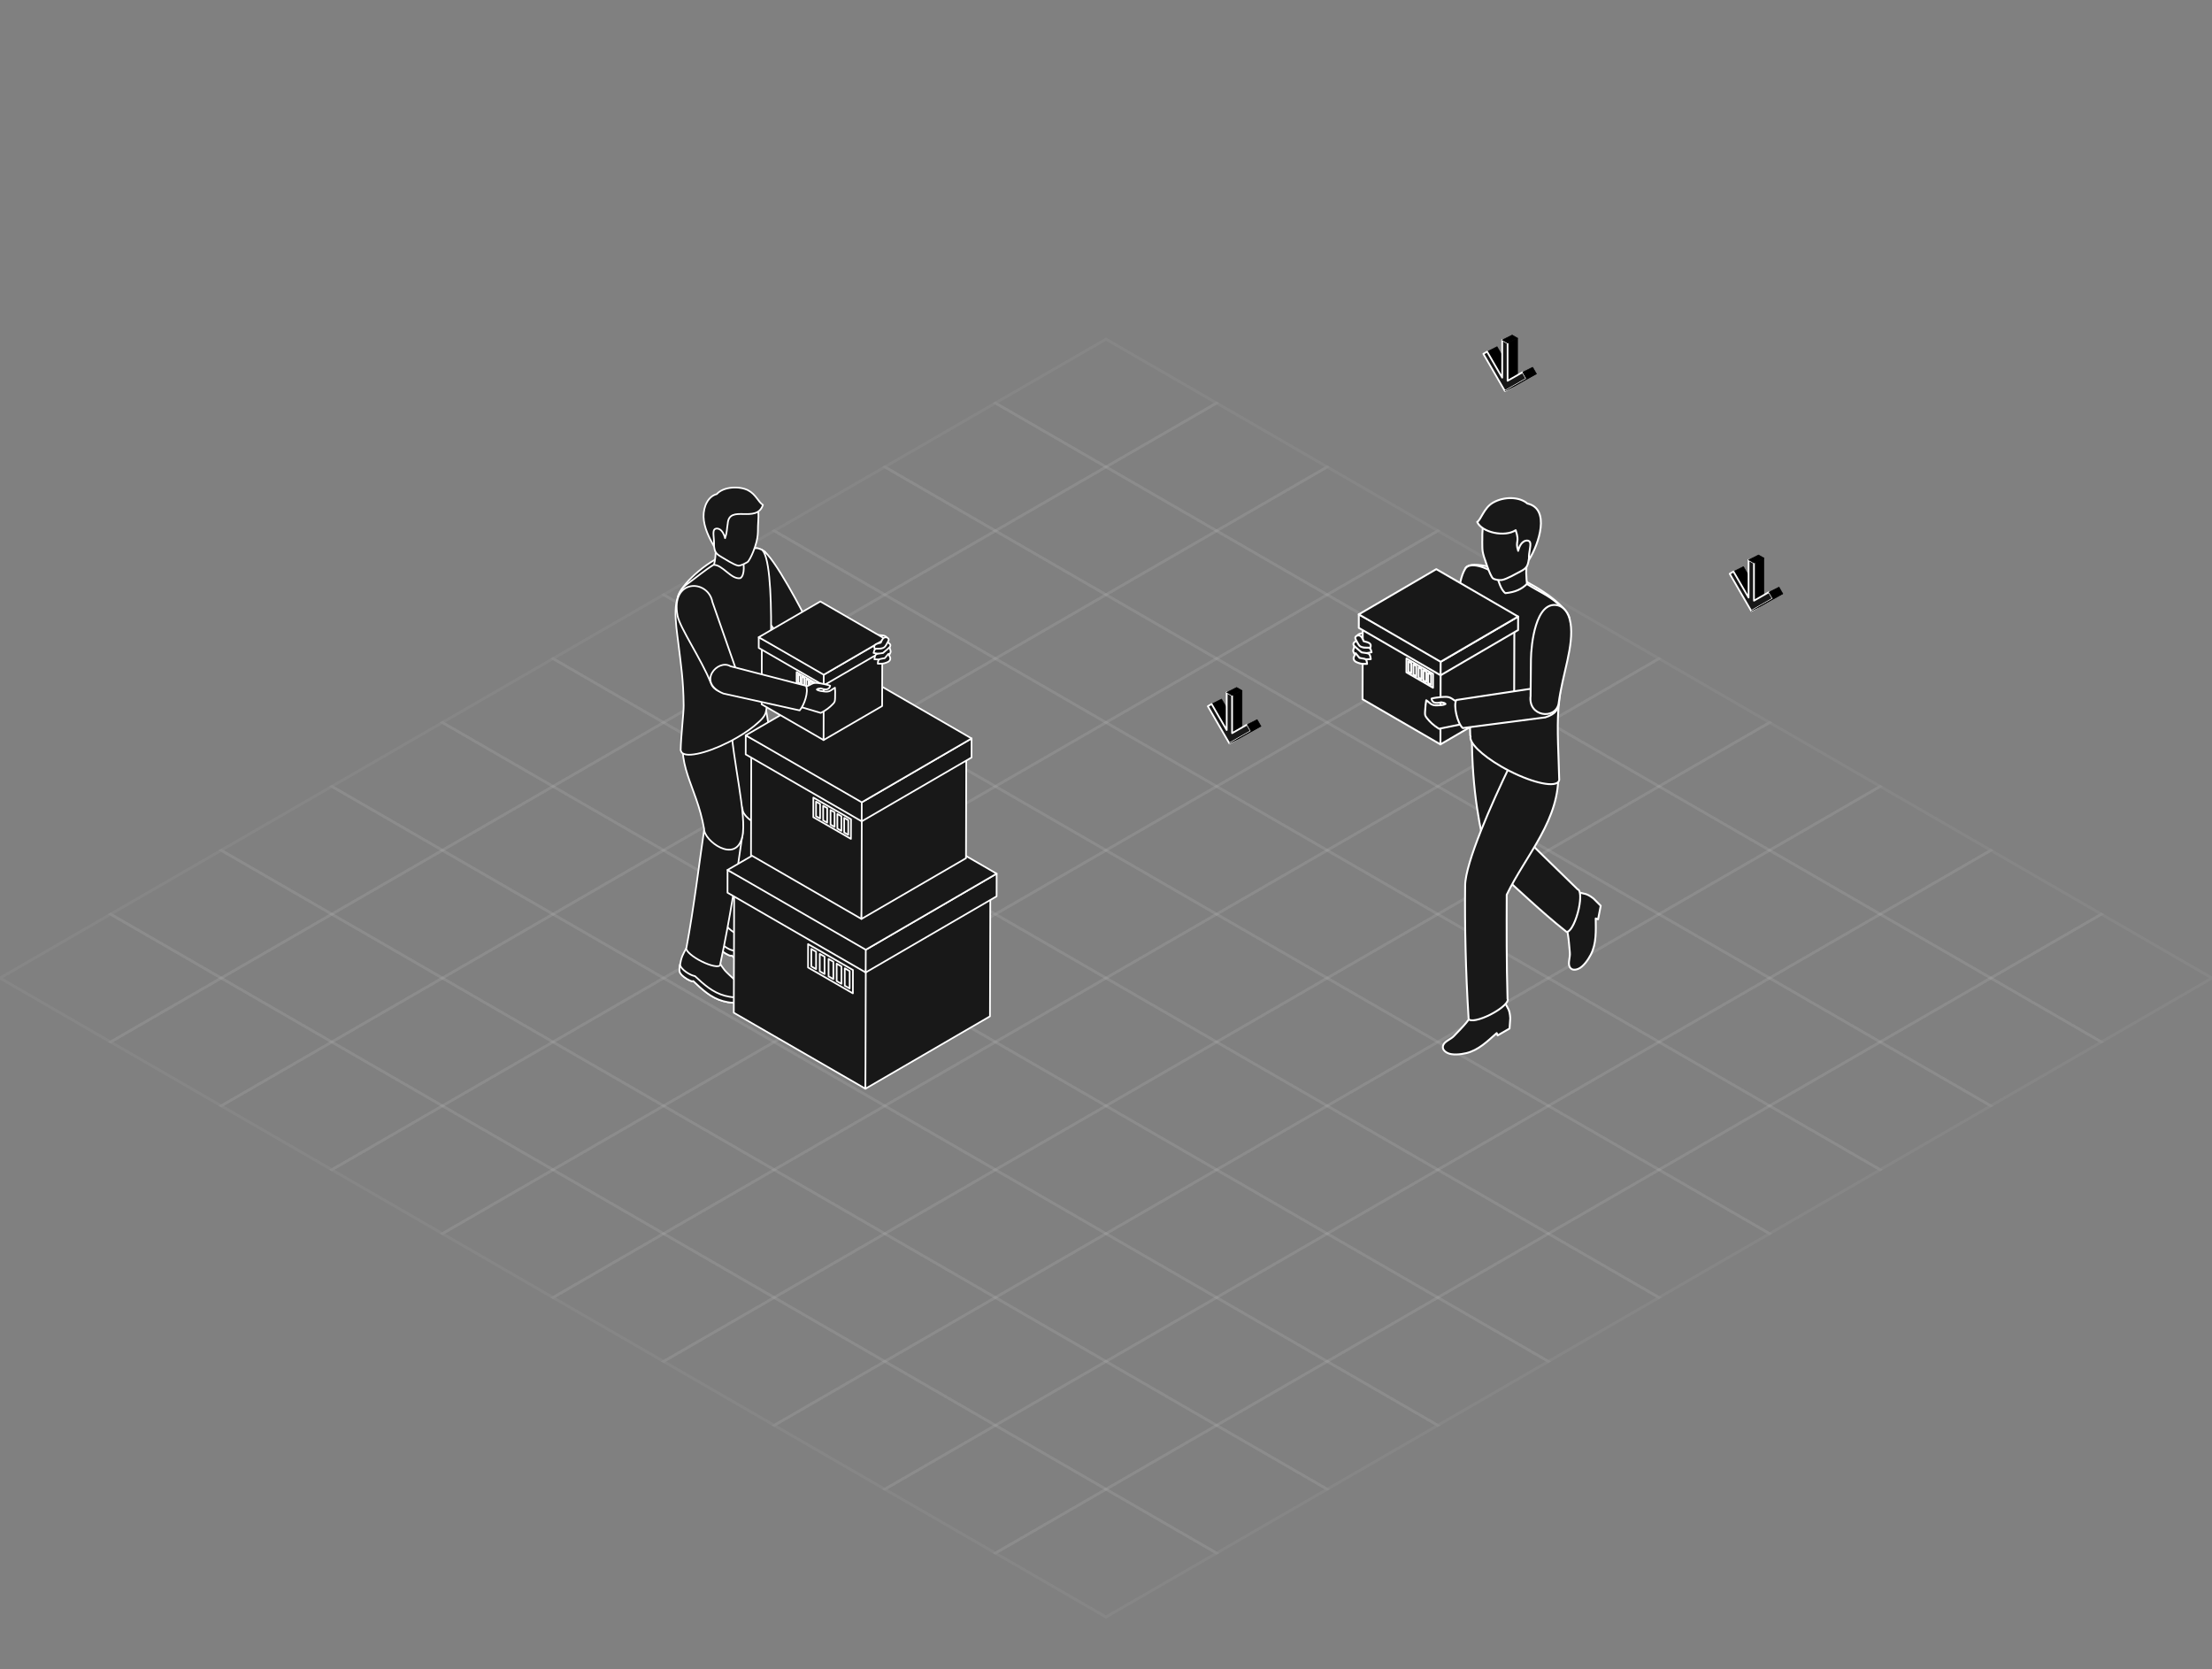 <svg width="835" height="630" viewBox="0 0 835 630" fill="none" xmlns="http://www.w3.org/2000/svg">
<rect x="0" y="0" width="835" height="630" fill="#808080" stroke="none"/>
<g clip-path="url(#clip0_1704_12785)">
<path d="M459.24 586.186L417.492 610.301L375.742 586.186L417.492 562.071L459.24 586.186Z" stroke="#C6C6C6" stroke-opacity="0.1" stroke-width="1.058" stroke-miterlimit="10"/>
<path d="M459.24 537.955L417.492 562.071L375.742 537.955L417.492 513.84L459.24 537.955Z" stroke="#C6C6C6" stroke-opacity="0.1" stroke-width="1.058" stroke-miterlimit="10"/>
<path d="M459.24 489.725L417.492 513.841L375.742 489.725L417.492 465.61L459.24 489.725Z" stroke="#C6C6C6" stroke-opacity="0.1" stroke-width="1.058" stroke-miterlimit="10"/>
<path d="M459.24 441.495L417.492 465.61L375.742 441.495L417.492 417.379L459.24 441.495Z" stroke="#C6C6C6" stroke-opacity="0.1" stroke-width="1.058" stroke-miterlimit="10"/>
<path d="M459.24 393.266L417.492 417.378L375.742 393.266L417.492 369.15L459.24 393.266Z" stroke="#C6C6C6" stroke-opacity="0.1" stroke-width="1.058" stroke-miterlimit="10"/>
<path d="M459.24 345.036L417.492 369.151L375.742 345.036L417.492 320.92L459.24 345.036Z" stroke="#C6C6C6" stroke-opacity="0.1" stroke-width="1.058" stroke-miterlimit="10"/>
<path d="M459.24 296.805L417.492 320.92L375.742 296.805L417.492 272.689L459.24 296.805Z" stroke="#C6C6C6" stroke-opacity="0.1" stroke-width="1.058" stroke-miterlimit="10"/>
<path d="M459.24 248.575L417.492 272.69L375.742 248.575L417.492 224.459L459.24 248.575Z" stroke="#C6C6C6" stroke-opacity="0.1" stroke-width="1.058" stroke-miterlimit="10"/>
<path d="M459.24 200.344L417.492 224.459L375.742 200.344L417.492 176.229L459.24 200.344Z" stroke="#C6C6C6" stroke-opacity="0.1" stroke-width="1.058" stroke-miterlimit="10"/>
<path d="M459.24 152.112L417.492 176.228L375.742 152.112L417.492 128L459.24 152.112Z" stroke="#C6C6C6" stroke-opacity="0.1" stroke-width="1.058" stroke-miterlimit="10"/>
<path d="M500.997 562.07L459.247 586.186L417.5 562.07L459.247 537.955L500.997 562.07Z" stroke="#C6C6C6" stroke-opacity="0.1" stroke-width="1.058" stroke-miterlimit="10"/>
<path d="M500.997 513.84L459.247 537.955L417.5 513.84L459.247 489.725L500.997 513.84Z" stroke="#C6C6C6" stroke-opacity="0.1" stroke-width="1.058" stroke-miterlimit="10"/>
<path d="M500.997 465.609L459.247 489.724L417.5 465.609L459.247 441.494L500.997 465.609Z" stroke="#C6C6C6" stroke-opacity="0.1" stroke-width="1.058" stroke-miterlimit="10"/>
<path d="M500.997 417.379L459.247 441.494L417.5 417.379L459.247 393.267L500.997 417.379Z" stroke="#C6C6C6" stroke-opacity="0.1" stroke-width="1.058" stroke-miterlimit="10"/>
<path d="M500.997 369.15L459.247 393.266L417.5 369.15L459.247 345.035L500.997 369.15Z" stroke="#C6C6C6" stroke-opacity="0.1" stroke-width="1.058" stroke-miterlimit="10"/>
<path d="M500.997 320.92L459.247 345.035L417.5 320.92L459.247 296.805L500.997 320.92Z" stroke="#C6C6C6" stroke-opacity="0.1" stroke-width="1.058" stroke-miterlimit="10"/>
<path d="M500.997 272.69L459.247 296.805L417.5 272.69L459.247 248.574L500.997 272.69Z" stroke="#C6C6C6" stroke-opacity="0.1" stroke-width="1.058" stroke-miterlimit="10"/>
<path d="M500.997 224.459L459.247 248.574L417.5 224.459L459.247 200.344L500.997 224.459Z" stroke="#C6C6C6" stroke-opacity="0.1" stroke-width="1.058" stroke-miterlimit="10"/>
<path d="M500.997 176.229L459.247 200.344L417.5 176.229L459.247 152.113L500.997 176.229Z" stroke="#C6C6C6" stroke-opacity="0.1" stroke-width="1.058" stroke-miterlimit="10"/>
<path d="M542.75 537.955L501 562.071L459.25 537.955L501 513.84L542.75 537.955Z" stroke="#C6C6C6" stroke-opacity="0.1" stroke-width="1.058" stroke-miterlimit="10"/>
<path d="M542.75 489.725L501 513.841L459.25 489.725L501 465.61L542.75 489.725Z" stroke="#C6C6C6" stroke-opacity="0.1" stroke-width="1.058" stroke-miterlimit="10"/>
<path d="M542.75 441.495L501 465.61L459.25 441.495L501 417.379L542.75 441.495Z" stroke="#C6C6C6" stroke-opacity="0.1" stroke-width="1.058" stroke-miterlimit="10"/>
<path d="M542.75 393.266L501 417.378L459.25 393.266L501 369.15L542.75 393.266Z" stroke="#C6C6C6" stroke-opacity="0.1" stroke-width="1.058" stroke-miterlimit="10"/>
<path d="M542.75 345.036L501 369.151L459.25 345.036L501 320.92L542.75 345.036Z" stroke="#C6C6C6" stroke-opacity="0.1" stroke-width="1.058" stroke-miterlimit="10"/>
<path d="M542.75 296.805L501 320.92L459.25 296.805L501 272.689L542.75 296.805Z" stroke="#C6C6C6" stroke-opacity="0.1" stroke-width="1.058" stroke-miterlimit="10"/>
<path d="M542.75 248.575L501 272.69L459.25 248.575L501 224.459L542.75 248.575Z" stroke="#C6C6C6" stroke-opacity="0.1" stroke-width="1.058" stroke-miterlimit="10"/>
<path d="M542.75 200.344L501 224.459L459.25 200.344L501 176.229L542.75 200.344Z" stroke="#C6C6C6" stroke-opacity="0.1" stroke-width="1.058" stroke-miterlimit="10"/>
<path d="M584.5 513.84L542.75 537.955L501 513.84L542.75 489.725L584.5 513.84Z" stroke="#C6C6C6" stroke-opacity="0.1" stroke-width="1.058" stroke-miterlimit="10"/>
<path d="M584.5 465.609L542.75 489.724L501 465.609L542.75 441.494L584.5 465.609Z" stroke="#C6C6C6" stroke-opacity="0.1" stroke-width="1.058" stroke-miterlimit="10"/>
<path d="M584.5 417.379L542.75 441.494L501 417.379L542.75 393.267L584.5 417.379Z" stroke="#C6C6C6" stroke-opacity="0.1" stroke-width="1.058" stroke-miterlimit="10"/>
<path d="M584.5 369.15L542.75 393.266L501 369.15L542.75 345.035L584.5 369.15Z" stroke="#C6C6C6" stroke-opacity="0.1" stroke-width="1.058" stroke-miterlimit="10"/>
<path d="M584.5 320.92L542.75 345.035L501 320.92L542.75 296.805L584.5 320.92Z" stroke="#C6C6C6" stroke-opacity="0.1" stroke-width="1.058" stroke-miterlimit="10"/>
<path d="M584.5 272.69L542.75 296.805L501 272.69L542.75 248.574L584.5 272.69Z" stroke="#C6C6C6" stroke-opacity="0.1" stroke-width="1.058" stroke-miterlimit="10"/>
<path d="M584.5 224.459L542.75 248.574L501 224.459L542.75 200.344L584.5 224.459Z" stroke="#C6C6C6" stroke-opacity="0.1" stroke-width="1.058" stroke-miterlimit="10"/>
<path d="M626.25 489.725L584.5 513.841L542.75 489.725L584.5 465.61L626.25 489.725Z" stroke="#C6C6C6" stroke-opacity="0.1" stroke-width="1.058" stroke-miterlimit="10"/>
<path d="M626.25 441.495L584.5 465.61L542.75 441.495L584.5 417.379L626.25 441.495Z" stroke="#C6C6C6" stroke-opacity="0.1" stroke-width="1.058" stroke-miterlimit="10"/>
<path d="M626.25 393.266L584.5 417.378L542.75 393.266L584.5 369.15L626.25 393.266Z" stroke="#C6C6C6" stroke-opacity="0.1" stroke-width="1.058" stroke-miterlimit="10"/>
<path d="M626.25 345.036L584.5 369.151L542.75 345.036L584.5 320.92L626.25 345.036Z" stroke="#C6C6C6" stroke-opacity="0.1" stroke-width="1.058" stroke-miterlimit="10"/>
<path d="M626.25 296.805L584.5 320.92L542.75 296.805L584.5 272.689L626.25 296.805Z" stroke="#C6C6C6" stroke-opacity="0.1" stroke-width="1.058" stroke-miterlimit="10"/>
<path d="M626.25 248.575L584.5 272.69L542.75 248.575L584.5 224.459L626.25 248.575Z" stroke="#C6C6C6" stroke-opacity="0.1" stroke-width="1.058" stroke-miterlimit="10"/>
<path d="M667.997 465.609L626.25 489.724L584.5 465.609L626.25 441.494L667.997 465.609Z" stroke="#C6C6C6" stroke-opacity="0.1" stroke-width="1.058" stroke-miterlimit="10"/>
<path d="M667.997 417.379L626.25 441.494L584.5 417.379L626.25 393.267L667.997 417.379Z" stroke="#C6C6C6" stroke-opacity="0.1" stroke-width="1.058" stroke-miterlimit="10"/>
<path d="M667.997 369.15L626.25 393.266L584.5 369.15L626.25 345.035L667.997 369.15Z" stroke="#C6C6C6" stroke-opacity="0.1" stroke-width="1.058" stroke-miterlimit="10"/>
<path d="M667.997 320.92L626.25 345.035L584.5 320.92L626.25 296.805L667.997 320.92Z" stroke="#C6C6C6" stroke-opacity="0.1" stroke-width="1.058" stroke-miterlimit="10"/>
<path d="M667.997 272.69L626.25 296.805L584.5 272.69L626.25 248.574L667.997 272.69Z" stroke="#C6C6C6" stroke-opacity="0.1" stroke-width="1.058" stroke-miterlimit="10"/>
<path d="M709.747 441.495L667.997 465.61L626.25 441.495L667.997 417.379L709.747 441.495Z" stroke="#C6C6C6" stroke-opacity="0.1" stroke-width="1.058" stroke-miterlimit="10"/>
<path d="M709.747 393.266L667.997 417.378L626.25 393.266L667.997 369.15L709.747 393.266Z" stroke="#C6C6C6" stroke-opacity="0.1" stroke-width="1.058" stroke-miterlimit="10"/>
<path d="M709.747 345.036L667.997 369.151L626.25 345.036L667.997 320.92L709.747 345.036Z" stroke="#C6C6C6" stroke-opacity="0.1" stroke-width="1.058" stroke-miterlimit="10"/>
<path d="M709.747 296.805L667.997 320.92L626.25 296.805L667.997 272.689L709.747 296.805Z" stroke="#C6C6C6" stroke-opacity="0.1" stroke-width="1.058" stroke-miterlimit="10"/>
<path d="M751.5 417.379L709.75 441.494L668 417.379L709.75 393.267L751.5 417.379Z" stroke="#C6C6C6" stroke-opacity="0.1" stroke-width="1.058" stroke-miterlimit="10"/>
<path d="M751.5 369.15L709.75 393.266L668 369.15L709.75 345.035L751.5 369.15Z" stroke="#C6C6C6" stroke-opacity="0.1" stroke-width="1.058" stroke-miterlimit="10"/>
<path d="M751.5 320.92L709.75 345.035L668 320.92L709.75 296.805L751.5 320.92Z" stroke="#C6C6C6" stroke-opacity="0.1" stroke-width="1.058" stroke-miterlimit="10"/>
<path d="M793.25 393.266L751.5 417.378L709.75 393.266L751.5 369.15L793.25 393.266Z" stroke="#C6C6C6" stroke-opacity="0.1" stroke-width="1.058" stroke-miterlimit="10"/>
<path d="M793.25 345.036L751.5 369.151L709.75 345.036L751.5 320.92L793.25 345.036Z" stroke="#C6C6C6" stroke-opacity="0.1" stroke-width="1.058" stroke-miterlimit="10"/>
<path d="M835 369.15L793.25 393.266L751.5 369.15L793.25 345.035L835 369.15Z" stroke="#C6C6C6" stroke-opacity="0.1" stroke-width="1.058" stroke-miterlimit="10"/>
<path d="M334 562.07L375.75 586.186L417.5 562.07L375.75 537.955L334 562.07Z" stroke="#C6C6C6" stroke-opacity="0.1" stroke-width="1.058" stroke-miterlimit="10"/>
<path d="M334 513.84L375.75 537.955L417.5 513.84L375.75 489.725L334 513.84Z" stroke="#C6C6C6" stroke-opacity="0.1" stroke-width="1.058" stroke-miterlimit="10"/>
<path d="M334 465.609L375.75 489.724L417.5 465.609L375.75 441.494L334 465.609Z" stroke="#C6C6C6" stroke-opacity="0.1" stroke-width="1.058" stroke-miterlimit="10"/>
<path d="M334 417.379L375.75 441.494L417.5 417.379L375.75 393.267L334 417.379Z" stroke="#C6C6C6" stroke-opacity="0.1" stroke-width="1.058" stroke-miterlimit="10"/>
<path d="M334 369.15L375.75 393.266L417.5 369.15L375.75 345.035L334 369.15Z" stroke="#C6C6C6" stroke-opacity="0.1" stroke-width="1.058" stroke-miterlimit="10"/>
<path d="M334 320.92L375.75 345.035L417.5 320.92L375.75 296.805L334 320.92Z" stroke="#C6C6C6" stroke-opacity="0.1" stroke-width="1.058" stroke-miterlimit="10"/>
<path d="M334 272.69L375.75 296.805L417.5 272.69L375.75 248.574L334 272.69Z" stroke="#C6C6C6" stroke-opacity="0.1" stroke-width="1.058" stroke-miterlimit="10"/>
<path d="M334 224.459L375.75 248.574L417.5 224.459L375.75 200.344L334 224.459Z" stroke="#C6C6C6" stroke-opacity="0.1" stroke-width="1.058" stroke-miterlimit="10"/>
<path d="M334 176.229L375.75 200.344L417.5 176.229L375.75 152.113L334 176.229Z" stroke="#C6C6C6" stroke-opacity="0.1" stroke-width="1.058" stroke-miterlimit="10"/>
<path d="M292.25 537.955L334 562.071L375.75 537.955L334 513.84L292.25 537.955Z" stroke="#C6C6C6" stroke-opacity="0.1" stroke-width="1.058" stroke-miterlimit="10"/>
<path d="M292.25 489.725L334 513.841L375.75 489.725L334 465.61L292.25 489.725Z" stroke="#C6C6C6" stroke-opacity="0.1" stroke-width="1.058" stroke-miterlimit="10"/>
<path d="M292.25 441.495L334 465.61L375.75 441.495L334 417.379L292.25 441.495Z" stroke="#C6C6C6" stroke-opacity="0.1" stroke-width="1.058" stroke-miterlimit="10"/>
<path d="M292.25 393.266L334 417.378L375.75 393.266L334 369.15L292.25 393.266Z" stroke="#C6C6C6" stroke-opacity="0.1" stroke-width="1.058" stroke-miterlimit="10"/>
<path d="M292.25 345.036L334 369.151L375.75 345.036L334 320.92L292.25 345.036Z" stroke="#C6C6C6" stroke-opacity="0.1" stroke-width="1.058" stroke-miterlimit="10"/>
<path d="M292.25 296.805L334 320.92L375.75 296.805L334 272.689L292.25 296.805Z" stroke="#C6C6C6" stroke-opacity="0.1" stroke-width="1.058" stroke-miterlimit="10"/>
<path d="M292.25 248.575L334 272.69L375.75 248.575L334 224.459L292.25 248.575Z" stroke="#C6C6C6" stroke-opacity="0.1" stroke-width="1.058" stroke-miterlimit="10"/>
<path d="M292.25 200.344L334 224.459L375.75 200.344L334 176.229L292.25 200.344Z" stroke="#C6C6C6" stroke-opacity="0.1" stroke-width="1.058" stroke-miterlimit="10"/>
<path d="M250.5 513.84L292.25 537.955L334 513.84L292.25 489.725L250.5 513.84Z" stroke="#C6C6C6" stroke-opacity="0.1" stroke-width="1.058" stroke-miterlimit="10"/>
<path d="M250.5 465.609L292.25 489.724L334 465.609L292.25 441.494L250.5 465.609Z" stroke="#C6C6C6" stroke-opacity="0.1" stroke-width="1.058" stroke-miterlimit="10"/>
<path d="M250.5 417.379L292.25 441.494L334 417.379L292.25 393.267L250.5 417.379Z" stroke="#C6C6C6" stroke-opacity="0.1" stroke-width="1.058" stroke-miterlimit="10"/>
<path d="M250.5 369.15L292.25 393.266L334 369.15L292.25 345.035L250.5 369.15Z" stroke="#C6C6C6" stroke-opacity="0.1" stroke-width="1.058" stroke-miterlimit="10"/>
<path d="M250.5 320.92L292.25 345.035L334 320.92L292.25 296.805L250.5 320.92Z" stroke="#C6C6C6" stroke-opacity="0.1" stroke-width="1.058" stroke-miterlimit="10"/>
<path d="M250.5 272.69L292.25 296.805L334 272.69L292.25 248.574L250.5 272.69Z" stroke="#C6C6C6" stroke-opacity="0.1" stroke-width="1.058" stroke-miterlimit="10"/>
<path d="M250.5 224.459L292.25 248.574L334 224.459L292.25 200.344L250.5 224.459Z" stroke="#C6C6C6" stroke-opacity="0.1" stroke-width="1.058" stroke-miterlimit="10"/>
<path d="M208.75 489.725L250.497 513.841L292.247 489.725L250.497 465.61L208.75 489.725Z" stroke="#C6C6C6" stroke-opacity="0.1" stroke-width="1.058" stroke-miterlimit="10"/>
<path d="M208.75 441.495L250.497 465.61L292.247 441.495L250.497 417.379L208.75 441.495Z" stroke="#C6C6C6" stroke-opacity="0.1" stroke-width="1.058" stroke-miterlimit="10"/>
<path d="M208.75 393.266L250.497 417.378L292.247 393.266L250.497 369.15L208.75 393.266Z" stroke="#C6C6C6" stroke-opacity="0.1" stroke-width="1.058" stroke-miterlimit="10"/>
<path d="M208.75 345.036L250.497 369.151L292.247 345.036L250.497 320.92L208.75 345.036Z" stroke="#C6C6C6" stroke-opacity="0.1" stroke-width="1.058" stroke-miterlimit="10"/>
<path d="M208.75 296.805L250.497 320.92L292.247 296.805L250.497 272.689L208.75 296.805Z" stroke="#C6C6C6" stroke-opacity="0.1" stroke-width="1.058" stroke-miterlimit="10"/>
<path d="M208.75 248.575L250.497 272.69L292.247 248.575L250.497 224.459L208.75 248.575Z" stroke="#C6C6C6" stroke-opacity="0.1" stroke-width="1.058" stroke-miterlimit="10"/>
<path d="M167 465.609L208.75 489.724L250.497 465.609L208.75 441.494L167 465.609Z" stroke="#C6C6C6" stroke-opacity="0.1" stroke-width="1.058" stroke-miterlimit="10"/>
<path d="M167 417.379L208.75 441.494L250.497 417.379L208.75 393.267L167 417.379Z" stroke="#C6C6C6" stroke-opacity="0.1" stroke-width="1.058" stroke-miterlimit="10"/>
<path d="M167 369.15L208.75 393.266L250.497 369.15L208.75 345.035L167 369.15Z" stroke="#C6C6C6" stroke-opacity="0.1" stroke-width="1.058" stroke-miterlimit="10"/>
<path d="M167 320.92L208.75 345.035L250.497 320.92L208.75 296.805L167 320.92Z" stroke="#C6C6C6" stroke-opacity="0.1" stroke-width="1.058" stroke-miterlimit="10"/>
<path d="M167 272.69L208.75 296.805L250.497 272.69L208.75 248.574L167 272.69Z" stroke="#C6C6C6" stroke-opacity="0.1" stroke-width="1.058" stroke-miterlimit="10"/>
<path d="M125.25 441.495L167 465.61L208.75 441.495L167 417.379L125.25 441.495Z" stroke="#C6C6C6" stroke-opacity="0.1" stroke-width="1.058" stroke-miterlimit="10"/>
<path d="M125.25 393.266L167 417.378L208.75 393.266L167 369.15L125.25 393.266Z" stroke="#C6C6C6" stroke-opacity="0.1" stroke-width="1.058" stroke-miterlimit="10"/>
<path d="M125.25 345.036L167 369.151L208.75 345.036L167 320.92L125.25 345.036Z" stroke="#C6C6C6" stroke-opacity="0.1" stroke-width="1.058" stroke-miterlimit="10"/>
<path d="M125.25 296.805L167 320.92L208.75 296.805L167 272.689L125.25 296.805Z" stroke="#C6C6C6" stroke-opacity="0.1" stroke-width="1.058" stroke-miterlimit="10"/>
<path d="M83.5 417.379L125.25 441.494L167 417.379L125.25 393.267L83.5 417.379Z" stroke="#C6C6C6" stroke-opacity="0.1" stroke-width="1.058" stroke-miterlimit="10"/>
<path d="M83.5 369.15L125.25 393.266L167 369.15L125.25 345.035L83.5 369.15Z" stroke="#C6C6C6" stroke-opacity="0.1" stroke-width="1.058" stroke-miterlimit="10"/>
<path d="M83.5 320.92L125.25 345.035L167 320.92L125.25 296.805L83.5 320.92Z" stroke="#C6C6C6" stroke-opacity="0.1" stroke-width="1.058" stroke-miterlimit="10"/>
<path d="M41.75 393.266L83.5 417.378L125.25 393.266L83.5 369.15L41.75 393.266Z" stroke="#C6C6C6" stroke-opacity="0.1" stroke-width="1.058" stroke-miterlimit="10"/>
<path d="M41.75 345.036L83.5 369.151L125.25 345.036L83.5 320.92L41.75 345.036Z" stroke="#C6C6C6" stroke-opacity="0.1" stroke-width="1.058" stroke-miterlimit="10"/>
<path d="M0 369.15L41.75 393.266L83.5 369.15L41.75 345.035L0 369.15Z" stroke="#C6C6C6" stroke-opacity="0.1" stroke-width="1.058" stroke-miterlimit="10"/>
<path fill-rule="evenodd" clip-rule="evenodd" d="M578.852 221.05C589.237 227.073 594.929 233.56 591.564 235.529C588.198 237.498 577.025 234.216 566.64 228.193C556.256 222.17 550.563 215.683 553.929 213.734C557.294 211.765 568.467 215.046 578.852 221.069V221.05Z" fill="#181818" stroke="white" stroke-width="0.71" stroke-linecap="round" stroke-linejoin="round"/>
<path fill-rule="evenodd" clip-rule="evenodd" d="M590.016 345.218C590.785 348.017 591.458 350.257 591.881 352.786C592.227 354.832 592.362 357.149 592.593 359.485C592.804 361.261 591.804 363.403 592.496 364.851C592.958 365.836 593.996 366.376 595.746 365.681C597.612 364.948 599.477 362.303 600.516 360.295C602.689 356.068 602.4 351.319 602.362 346.647L603.247 346.975L604.247 341.859L601.516 339.118C598.9 337.13 598.323 337.381 595.131 336.686L592.67 340.566L590.035 345.238L590.016 345.218Z" fill="#181818" stroke="white" stroke-width="0.71" stroke-linecap="round" stroke-linejoin="round"/>
<path fill-rule="evenodd" clip-rule="evenodd" d="M572.548 313.25L595.548 335.663C596.625 335.875 596.836 338.887 595.99 342.863C595.048 347.265 593.163 351.203 591.759 351.647C591.432 351.743 591.163 351.647 590.952 351.396C581.451 343.829 572.932 335.547 564.586 328.134L572.528 313.23L572.548 313.25Z" fill="#181818" stroke="white" stroke-width="0.71" stroke-linecap="round" stroke-linejoin="round"/>
<path fill-rule="evenodd" clip-rule="evenodd" d="M557.949 379.639C556.353 382.052 555.103 384.04 553.487 386.009C552.18 387.612 550.526 389.233 548.93 390.932C547.737 392.264 545.468 392.901 544.834 394.388C544.41 395.392 544.68 396.53 546.353 397.399C548.122 398.326 551.334 397.998 553.526 397.476C558.122 396.357 561.507 392.998 564.988 389.909L565.334 390.797L569.834 388.191L570.103 384.33C569.891 381.048 569.315 380.778 567.738 377.901L563.199 378.596L557.968 379.658L557.949 379.639Z" fill="#181818" stroke="white" stroke-width="0.71" stroke-linecap="round" stroke-linejoin="round"/>
<path fill-rule="evenodd" clip-rule="evenodd" d="M518.009 238.811L518.356 241.436C518.356 241.436 517.779 243.483 517.74 243.579C517.702 243.676 514.009 244.371 514.009 244.371C514.009 244.371 513.144 242.942 513.048 242.768C510.721 238.483 514.009 239.062 517.99 238.792L518.009 238.811Z" fill="#181818" stroke="white" stroke-width="0.71" stroke-linecap="round" stroke-linejoin="round"/>
<path fill-rule="evenodd" clip-rule="evenodd" d="M567.359 279.216C580.11 291.513 574.571 300.489 576.917 316.648L561.629 324.833C558.802 313.289 555.629 299.254 555.609 277.034L567.34 279.216H567.359Z" fill="#181818" stroke="white" stroke-width="0.71" stroke-linecap="round" stroke-linejoin="round"/>
<path fill-rule="evenodd" clip-rule="evenodd" d="M588.151 291.32C589.228 309.022 575.978 322.729 568.766 337.69C568.727 350.257 568.67 363.423 569.074 376.994C569.631 377.94 567.554 380.122 564.035 382.149C560.15 384.407 555.958 385.643 554.708 384.89C554.42 384.716 554.304 384.465 554.362 384.118C553.247 366.493 552.9 349.292 553.073 334.157C553.17 325.644 563.093 303.134 570.093 288.733L588.151 291.281V291.32Z" fill="#181818" stroke="white" stroke-width="0.71" stroke-linecap="round" stroke-linejoin="round"/>
<path fill-rule="evenodd" clip-rule="evenodd" d="M576.487 210.935C575.968 215.143 576.045 217.344 576.545 221.552L569.545 224.467L565.506 223.676C565.333 220.973 565.16 218.309 564.891 215.606L576.487 210.954V210.935Z" fill="#181818" stroke="white" stroke-width="0.71" stroke-linecap="round" stroke-linejoin="round"/>
<path fill-rule="evenodd" clip-rule="evenodd" d="M564.795 216.764C561.16 214.1 554.852 211.861 553.122 214.641C546.429 225.471 554.698 259.891 554.718 265.239C554.718 268.636 554.833 272.98 554.987 277.362C554.987 277.555 555.045 277.768 555.122 277.999C554.564 280.296 559.16 284.93 566.66 289.273C575.468 294.37 584.91 297.169 587.776 295.489C588.449 295.103 588.699 294.505 588.564 293.752C588.41 286.03 587.66 275.239 588.276 267.517C588.872 260.007 593.237 232.498 587.968 227.768C584.506 224.66 581.083 223.367 576.391 220.413C574.353 222.382 572.026 223.502 568.256 223.869C566.391 222.498 565.66 218.965 564.756 216.745L564.795 216.764Z" fill="#181818" stroke="white" stroke-width="0.71" stroke-linecap="round" stroke-linejoin="round"/>
<path fill-rule="evenodd" clip-rule="evenodd" d="M559.531 204.217C559.627 208.078 559.224 207.653 561.435 213.83C562.089 215.684 563.07 217.962 563.608 218.328C564.32 218.811 566.012 219.043 566.916 218.908C568.704 218.637 572.474 216.437 573.858 215.722C576.897 214.178 576.705 213.309 577.358 209.699L578.955 204.545L578.031 194.255C571.954 192.325 566.589 191.051 563.704 192.093C560.8 193.155 559.377 196.611 559.55 204.178L559.531 204.217Z" fill="#181818" stroke="white" stroke-width="0.71" stroke-linecap="round" stroke-linejoin="round"/>
<path fill-rule="evenodd" clip-rule="evenodd" d="M576.568 190.047C585.356 192.035 580.914 205.259 577.202 211.244C576.875 208.251 578.51 204.989 577.144 204.197C576.394 203.753 574.125 203.85 573.087 207.904C571.837 203.985 573.798 205.008 572.144 200.105C568.087 202.827 559.394 201.012 557.625 196.997C559.048 196.167 560.163 191.707 563.51 189.757C567.817 187.248 573.683 187.499 576.568 190.047Z" fill="#181818" stroke="white" stroke-width="0.71" stroke-linecap="round" stroke-linejoin="round"/>
<path fill-rule="evenodd" clip-rule="evenodd" d="M543.817 252.169L544.509 256.185L543.74 280.953L514.336 263.906L514.413 235.123L543.817 252.169Z" fill="#181818" stroke="white" stroke-width="0.71" stroke-linecap="round" stroke-linejoin="round"/>
<path fill-rule="evenodd" clip-rule="evenodd" d="M543.819 252.169L571.646 235.934L571.569 264.717L543.742 280.952L543.819 252.169Z" fill="#181818" stroke="white" stroke-width="0.71" stroke-linecap="round" stroke-linejoin="round"/>
<path fill-rule="evenodd" clip-rule="evenodd" d="M514.414 235.123L542.241 218.907L571.645 235.934L543.818 252.169L514.414 235.123Z" fill="#181818" stroke="white" stroke-width="0.71" stroke-linecap="round" stroke-linejoin="round"/>
<path fill-rule="evenodd" clip-rule="evenodd" d="M544.488 249.293L543.795 254.872L512.93 236.976V231.88L544.488 249.293Z" fill="#181818" stroke="white" stroke-width="0.71" stroke-linecap="round" stroke-linejoin="round"/>
<path fill-rule="evenodd" clip-rule="evenodd" d="M530.933 248.521L530.914 253.753L540.933 259.563L540.953 254.332L530.933 248.521Z" fill="#181818" stroke="white" stroke-width="0.71" stroke-linecap="round" stroke-linejoin="round"/>
<path fill-rule="evenodd" clip-rule="evenodd" d="M539.141 253.945L540.218 254.563V258.462L539.121 257.844V253.945H539.141ZM531.641 253.52V249.621L532.698 250.238V254.138L531.641 253.52ZM533.544 254.621V250.721L534.621 251.339V255.238L533.544 254.621ZM535.506 255.74V251.841L536.564 252.458V256.358L535.506 255.74ZM537.314 256.802V252.902L538.391 253.52V257.42L537.314 256.802Z" fill="#181818" stroke="white" stroke-width="0.71" stroke-linecap="round" stroke-linejoin="round"/>
<path fill-rule="evenodd" clip-rule="evenodd" d="M543.824 249.775L573.074 232.71L573.055 237.806L543.805 254.872L543.824 249.775Z" fill="#181818" stroke="white" stroke-width="0.71" stroke-linecap="round" stroke-linejoin="round"/>
<path fill-rule="evenodd" clip-rule="evenodd" d="M512.93 231.88L542.18 214.814L573.065 232.71L543.815 249.775L512.93 231.88Z" fill="#181818" stroke="white" stroke-width="0.71" stroke-linecap="round" stroke-linejoin="round"/>
<path fill-rule="evenodd" clip-rule="evenodd" d="M551.375 265.239C549.683 264.756 549.394 264.602 548.048 263.675C546.721 262.768 545.356 263.038 544.221 263.077C543.509 263.096 540.567 263.501 540.394 263.656C540.682 265.876 543.009 265.297 544.086 265.065C544.836 265.219 545.298 265.258 545.663 265.683C544.952 266.204 543.317 266.185 542.567 266.223C540.125 266.339 539.894 265.297 538.394 264.293C538.24 264.988 538.029 266.841 537.952 268.443C537.894 269.737 537.836 270.026 538.644 271.049C539.798 272.478 540.971 273.656 543.202 275.065L551.779 273.327L551.356 265.239H551.375Z" fill="#181818" stroke="white" stroke-width="0.71" stroke-linecap="round" stroke-linejoin="round"/>
<path fill-rule="evenodd" clip-rule="evenodd" d="M583.276 270.76L552.179 274.794C550.141 273.057 548.525 266.127 549.756 264.196L581.41 259.428C584.891 257.671 588.756 261.744 588.353 265.625C588.141 267.69 587.237 269.544 583.276 270.779V270.76Z" fill="#181818" stroke="white" stroke-width="0.71" stroke-linecap="round" stroke-linejoin="round"/>
<path fill-rule="evenodd" clip-rule="evenodd" d="M592.851 235.104C594.198 243.849 589.851 254.1 588.332 265.683C587.082 271.706 576.813 270.529 577.774 262.71L577.909 248.83C577.967 243.405 579.64 226.687 587.948 228.444C590.005 228.869 592.198 230.992 592.832 235.124L592.851 235.104Z" fill="#181818" stroke="white" stroke-width="0.71" stroke-linecap="round" stroke-linejoin="round"/>
<path fill-rule="evenodd" clip-rule="evenodd" d="M512.178 241.764C510.736 242.633 510.524 243 511.448 244.216C512.101 245.085 512.871 245.587 513.717 246.146C514.871 246.88 514.813 246.571 516.313 246.436L517.736 246.185C517.275 244.312 517.198 244.467 514.64 244.235L512.159 241.764H512.178Z" fill="#181818" stroke="white" stroke-width="0.71" stroke-linecap="round" stroke-linejoin="round"/>
<path fill-rule="evenodd" clip-rule="evenodd" d="M511.278 243.926C510.951 244.911 510.797 245.297 510.797 245.644C510.797 245.953 511.374 247.112 511.72 247.517C512.143 248.019 512.739 248.231 513.335 248.424C513.778 248.559 514.066 248.656 514.335 248.714C515.278 248.926 516.47 248.83 517.432 248.772C517.124 246.166 516.682 246.706 513.951 246.224L511.297 243.926H511.278Z" fill="#181818" stroke="white" stroke-width="0.71" stroke-linecap="round" stroke-linejoin="round"/>
<path fill-rule="evenodd" clip-rule="evenodd" d="M511.703 246.533C511.415 247.344 510.953 248.038 510.953 248.328C510.953 248.579 510.992 248.965 511.28 249.332C511.626 249.776 512.126 249.969 512.607 250.143C512.972 250.278 513.222 250.355 513.434 250.413C514.222 250.606 515.222 250.567 516.049 250.567C515.876 248.347 515.472 248.811 513.203 248.309L511.722 246.533H511.703Z" fill="#181818" stroke="white" stroke-width="0.71" stroke-linecap="round" stroke-linejoin="round"/>
<path fill-rule="evenodd" clip-rule="evenodd" d="M511.686 240.374C511.455 240.741 511.686 241.224 512.052 241.899C512.571 242.865 512.917 243.482 513.282 243.811C514.186 244.602 516.148 244.428 517.282 244.448C517.859 242.807 516.763 242.517 514.782 242.015C514.455 241.243 513.975 239.95 513.032 239.834C512.667 239.795 512.052 239.795 511.686 240.394V240.374Z" fill="#181818" stroke="white" stroke-width="0.71" stroke-linecap="round" stroke-linejoin="round"/>
<g clip-path="url(#clip1_1704_12785)">
<path d="M468.862 260.617V274.573L466.292 276.038L465.102 276.717V262.498L466.828 261.634L468.862 260.617Z" fill="black" stroke="black" stroke-width="0.205" stroke-linecap="round" stroke-linejoin="round"/>
<path d="M463.067 267.174V275.541L457.367 265.711L461.128 263.831L463.067 267.174Z" fill="black" stroke="black" stroke-width="0.205" stroke-linecap="round" stroke-linejoin="round"/>
<path d="M472.221 275.955L467.725 278.518L464.079 280.596L455.938 266.553L457.363 265.711L463.062 275.541V261.322L465.097 262.497V276.717L466.287 276.038L468.857 274.573L470.796 273.467L470.911 273.667L472.221 275.955Z" fill="#181818" stroke="white" stroke-width="0.652" stroke-linecap="round" stroke-linejoin="round"/>
<path d="M475.983 274.075L472.222 275.955L470.912 273.667L470.797 273.467L474.558 271.587L475.983 274.075Z" fill="black" stroke="black" stroke-width="0.205" stroke-linecap="round" stroke-linejoin="round"/>
<path d="M475.989 274.075L467.847 278.715L464.086 280.596L467.732 278.518L472.228 275.955L475.989 274.075Z" fill="black" stroke="black" stroke-width="0.205" stroke-linecap="round" stroke-linejoin="round"/>
<path d="M468.858 260.617L466.823 261.634L465.097 262.497L463.062 261.322L466.823 259.442L468.858 260.617Z" fill="black" stroke="black" stroke-width="0.205" stroke-linecap="round" stroke-linejoin="round"/>
</g>
<g clip-path="url(#clip2_1704_12785)">
<path d="M665.862 210.617V224.573L663.292 226.038L662.102 226.717V212.498L663.828 211.634L665.862 210.617Z" fill="black" stroke="black" stroke-width="0.205" stroke-linecap="round" stroke-linejoin="round"/>
<path d="M660.067 217.174V225.541L654.367 215.711L658.128 213.831L660.067 217.174Z" fill="black" stroke="black" stroke-width="0.205" stroke-linecap="round" stroke-linejoin="round"/>
<path d="M669.221 225.955L664.725 228.518L661.079 230.596L652.938 216.553L654.363 215.711L660.062 225.541V211.322L662.097 212.497V226.717L663.287 226.038L665.857 224.573L667.796 223.467L667.911 223.667L669.221 225.955Z" fill="#181818" stroke="white" stroke-width="0.652" stroke-linecap="round" stroke-linejoin="round"/>
<path d="M672.983 224.075L669.222 225.955L667.912 223.667L667.797 223.467L671.558 221.587L672.983 224.075Z" fill="black" stroke="black" stroke-width="0.205" stroke-linecap="round" stroke-linejoin="round"/>
<path d="M672.989 224.075L664.847 228.715L661.086 230.596L664.732 228.518L669.228 225.955L672.989 224.075Z" fill="black" stroke="black" stroke-width="0.205" stroke-linecap="round" stroke-linejoin="round"/>
<path d="M665.858 210.617L663.823 211.634L662.097 212.497L660.062 211.322L663.823 209.442L665.858 210.617Z" fill="black" stroke="black" stroke-width="0.205" stroke-linecap="round" stroke-linejoin="round"/>
</g>
<g clip-path="url(#clip3_1704_12785)">
<path d="M572.862 127.617V141.573L570.292 143.038L569.102 143.717V129.498L570.828 128.634L572.862 127.617Z" fill="black" stroke="black" stroke-width="0.205" stroke-linecap="round" stroke-linejoin="round"/>
<path d="M567.067 134.174V142.541L561.367 132.711L565.128 130.831L567.067 134.174Z" fill="black" stroke="black" stroke-width="0.205" stroke-linecap="round" stroke-linejoin="round"/>
<path d="M576.221 142.955L571.725 145.518L568.079 147.596L559.938 133.553L561.363 132.711L567.062 142.541V128.322L569.097 129.497V143.717L570.287 143.038L572.857 141.573L574.796 140.467L574.911 140.667L576.221 142.955Z" fill="#181818" stroke="white" stroke-width="0.652" stroke-linecap="round" stroke-linejoin="round"/>
<path d="M579.983 141.075L576.222 142.955L574.912 140.667L574.797 140.467L578.558 138.587L579.983 141.075Z" fill="black" stroke="black" stroke-width="0.205" stroke-linecap="round" stroke-linejoin="round"/>
<path d="M579.989 141.075L571.847 145.715L568.086 147.596L571.732 145.518L576.228 142.955L579.989 141.075Z" fill="black" stroke="black" stroke-width="0.205" stroke-linecap="round" stroke-linejoin="round"/>
<path d="M572.858 127.617L570.823 128.634L569.097 129.497L567.062 128.322L570.823 126.442L572.858 127.617Z" fill="black" stroke="black" stroke-width="0.205" stroke-linecap="round" stroke-linejoin="round"/>
</g>
<path fill-rule="evenodd" clip-rule="evenodd" d="M269.78 211.303C261.288 216.22 253.671 225.249 256.424 226.859C259.178 228.468 269.548 224.784 278.059 219.868C286.569 214.951 291.218 209.676 288.465 208.067C285.711 206.458 278.291 206.404 269.78 211.303Z" fill="#181818" stroke="white" stroke-width="0.629" stroke-linecap="round" stroke-linejoin="round"/>
<path fill-rule="evenodd" clip-rule="evenodd" d="M284.98 349.226C285.677 353.374 286.535 354.536 288.091 356.538C289.253 358.04 295.868 363.422 296.226 364.799C296.494 365.854 296.315 367.516 294.635 368.339C292.847 369.215 289.646 368.804 287.483 368.196C282.923 366.944 279.616 363.815 276.254 360.633C275.843 360.973 274.234 360.204 272.786 359.113C271.606 358.219 271.034 357.504 271.016 356.288C271.016 355.466 271.391 353.678 271.588 352.819C272.16 350.441 273.394 348.689 274.752 346.365L279.473 345.864L284.98 349.226Z" fill="#181818" stroke="white" stroke-width="0.629" stroke-linecap="round" stroke-linejoin="round"/>
<path fill-rule="evenodd" clip-rule="evenodd" d="M296.333 365.585C296.333 366.551 295.94 367.695 294.635 368.339C292.847 369.215 289.646 368.804 287.483 368.196C282.923 366.944 279.616 363.815 276.254 360.633C275.843 360.973 274.234 360.204 272.786 359.113C271.606 358.219 271.034 357.504 271.016 356.288C271.016 355.859 271.105 355.162 271.23 354.464C271.606 356.306 275.11 358.505 276.898 358.773C280.277 361.956 283.603 364.924 288.162 366.175C290.326 366.766 293.526 367.177 295.314 366.319C295.743 366.104 296.065 365.854 296.315 365.568L296.333 365.585Z" fill="#181818" stroke="white" stroke-width="0.629" stroke-linecap="round" stroke-linejoin="round"/>
<path fill-rule="evenodd" clip-rule="evenodd" d="M280.708 302.793C278.777 315.684 276.828 333.653 274.092 348.028C273.145 348.707 274.986 350.764 278.276 352.659C281.655 354.608 285.267 355.663 286.358 355.037C286.59 354.912 286.679 354.715 286.679 354.465C290.166 338.516 293.062 319.564 294.993 305.689C295.083 292.941 280.1 292.905 280.69 302.793H280.708Z" fill="#181818" stroke="white" stroke-width="0.629" stroke-linecap="round" stroke-linejoin="round"/>
<path fill-rule="evenodd" clip-rule="evenodd" d="M295.763 241.913C300.358 248.135 306.955 241.466 306.169 237.407C303.469 231.596 291.937 209.622 287.824 207.655C282.979 205.331 276.185 207.119 278.223 217.543C279.135 222.192 289.934 234.26 295.745 241.913H295.763Z" fill="#181818" stroke="white" stroke-width="0.629" stroke-linecap="round" stroke-linejoin="round"/>
<path fill-rule="evenodd" clip-rule="evenodd" d="M329.525 239.606L329.203 242.038C329.203 242.038 329.74 243.933 329.775 244.023C329.829 244.112 333.244 244.756 333.244 244.756C333.244 244.756 334.048 243.432 334.138 243.272C336.301 239.302 333.244 239.839 329.543 239.588L329.525 239.606Z" fill="#181818" stroke="white" stroke-width="0.629" stroke-linecap="round" stroke-linejoin="round"/>
<path fill-rule="evenodd" clip-rule="evenodd" d="M270.441 358.863C271.138 363.011 271.996 364.174 273.552 366.176C274.714 367.678 281.329 373.06 281.687 374.436C281.955 375.491 281.776 377.154 280.096 377.977C278.308 378.853 275.107 378.441 272.944 377.834C268.384 376.582 265.077 373.453 261.715 370.271C261.304 370.61 259.695 369.841 258.247 368.751C257.067 367.857 256.494 367.159 256.477 365.926C256.477 365.103 256.852 363.315 257.049 362.457C257.621 360.097 258.855 358.327 260.213 356.003L264.934 355.502L270.441 358.863Z" fill="#181818" stroke="white" stroke-width="0.629" stroke-linecap="round" stroke-linejoin="round"/>
<path fill-rule="evenodd" clip-rule="evenodd" d="M281.778 375.223C281.778 376.189 281.385 377.333 280.08 377.977C278.292 378.853 275.091 378.441 272.928 377.834C268.369 376.582 265.061 373.453 261.7 370.271C261.288 370.61 259.679 369.841 258.231 368.751C257.051 367.857 256.479 367.142 256.461 365.926C256.461 365.497 256.55 364.799 256.675 364.102C257.051 365.944 260.555 368.143 262.343 368.411C265.723 371.594 269.048 374.562 273.607 375.813C275.771 376.403 278.971 376.814 280.759 375.956C281.188 375.742 281.51 375.491 281.761 375.205L281.778 375.223Z" fill="#181818" stroke="white" stroke-width="0.629" stroke-linecap="round" stroke-linejoin="round"/>
<path fill-rule="evenodd" clip-rule="evenodd" d="M267.538 264.406C264.928 275.938 275.852 290.724 280.304 305.457C280.519 309.784 293.374 316.811 294.823 306.19C295.681 302.042 290.067 275.241 288.189 261.438L267.538 264.423V264.406Z" fill="#181818" stroke="white" stroke-width="0.629" stroke-linecap="round" stroke-linejoin="round"/>
<path fill-rule="evenodd" clip-rule="evenodd" d="M266.034 311.661C264.121 324.463 261.832 343.433 259.114 357.701C258.667 358.524 260.473 360.383 263.495 362.136C266.874 364.084 270.486 365.139 271.577 364.514C271.827 364.37 271.916 364.156 271.88 363.888C275.295 348.243 278.407 328.272 280.32 314.576C280.409 301.828 265.426 301.792 266.016 311.679L266.034 311.661Z" fill="#181818" stroke="white" stroke-width="0.629" stroke-linecap="round" stroke-linejoin="round"/>
<path fill-rule="evenodd" clip-rule="evenodd" d="M258.769 271.986C254.549 289.347 262.827 295.873 265.795 312.859C265.581 317.186 277.703 326.322 280.188 315.881C282.101 308.228 276.362 286.218 275.862 272.308L258.786 271.986H258.769Z" fill="#181818" stroke="white" stroke-width="0.629" stroke-linecap="round" stroke-linejoin="round"/>
<path fill-rule="evenodd" clip-rule="evenodd" d="M269.959 204.491C270.442 208.388 270.066 212.68 268.672 215.505L278.488 219.688L282.099 215.701C282.189 214.414 280.669 213.395 280.562 212.429C280.419 211.231 280.633 210.033 280.758 208.818L269.977 204.509L269.959 204.491Z" fill="#181818" stroke="white" stroke-width="0.629" stroke-linecap="round" stroke-linejoin="round"/>
<path fill-rule="evenodd" clip-rule="evenodd" d="M287.361 207.387C284.536 206.046 283.32 207.512 280.102 210.48C280.96 212.465 281.211 217.114 279.494 218.204C276.026 218.884 272.718 213.001 269.321 213.198C265.852 215.344 262.92 217.9 259.237 220.564C253.104 225.016 255.178 235.369 256.054 242.681C256.984 250.388 258.003 256.699 258.074 266.318C258.092 269.179 257.02 278.065 256.948 283.214C256.948 283.268 256.984 283.322 257.055 283.358C257.127 283.787 257.377 284.144 257.824 284.395C260.578 285.986 269.678 283.322 278.153 278.423C281.443 276.528 284.143 274.579 286.074 272.809C287.343 271.754 288.291 270.681 288.827 269.572C290.848 265.925 293.279 210.194 287.379 207.369L287.361 207.387Z" fill="#181818" stroke="white" stroke-width="0.629" stroke-linecap="round" stroke-linejoin="round"/>
<path fill-rule="evenodd" clip-rule="evenodd" d="M269.542 259.686C273.958 263.691 279.375 258.756 278.66 255.037L268.934 227.234C267.253 218.42 253.021 218.402 255.774 232.455C256.65 236.925 264.804 248.994 268.165 257.379C268.505 258.202 268.862 259.06 269.542 259.686Z" fill="#181818" stroke="white" stroke-width="0.629" stroke-linecap="round" stroke-linejoin="round"/>
<path fill-rule="evenodd" clip-rule="evenodd" d="M286.198 197.268C285.93 200.844 286.627 202.31 284.392 208.067C283.731 209.766 282.676 211.84 282.157 212.144C281.478 212.555 279.475 213.646 278.635 213.485C276.972 213.163 273.575 210.928 272.323 210.213C269.57 208.639 269.785 207.835 269.338 204.473L268.086 199.628L269.427 190.116C275.184 188.614 280.226 187.649 282.872 188.775C285.519 189.884 286.716 190.277 286.198 197.304V197.268Z" fill="#181818" stroke="white" stroke-width="0.629" stroke-linecap="round" stroke-linejoin="round"/>
<path fill-rule="evenodd" clip-rule="evenodd" d="M270.577 186.486C267.448 187.255 265.499 190.992 265.589 195.068C265.696 199.073 267.77 203.096 269.487 206.136C269.808 203.364 268.664 200.379 269.934 199.645C270.649 199.234 272.759 199.342 273.706 203.132C274.529 200.665 274.296 199.985 274.707 197.625C275.244 190.223 285.632 197.732 287.992 190.563C286.258 189.508 285.364 186.593 282.378 185.038C279.177 183.375 273.063 183.607 270.577 186.486Z" fill="#181818" stroke="white" stroke-width="0.629" stroke-linecap="round" stroke-linejoin="round"/>
<path fill-rule="evenodd" clip-rule="evenodd" d="M326.83 362.474L327.993 369.215L326.687 410.91L277 382.231L277.143 333.795L326.83 362.474Z" fill="#181818" stroke="white" stroke-width="0.629" stroke-linecap="round" stroke-linejoin="round"/>
<path fill-rule="evenodd" clip-rule="evenodd" d="M326.831 362.475L373.836 335.172L373.693 383.59L326.688 410.91L326.831 362.475Z" fill="#181818" stroke="white" stroke-width="0.629" stroke-linecap="round" stroke-linejoin="round"/>
<path fill-rule="evenodd" clip-rule="evenodd" d="M277.141 333.796L324.146 306.476L373.834 335.173L326.828 362.475L277.141 333.796Z" fill="#181818" stroke="white" stroke-width="0.629" stroke-linecap="round" stroke-linejoin="round"/>
<path fill-rule="evenodd" clip-rule="evenodd" d="M327.96 357.63L326.78 367.034L274.625 336.925L274.643 328.343L327.96 357.63Z" fill="#181818" stroke="white" stroke-width="0.629" stroke-linecap="round" stroke-linejoin="round"/>
<path fill-rule="evenodd" clip-rule="evenodd" d="M305.041 356.324L305.023 365.157L321.955 374.919L321.973 366.104L305.041 356.324Z" fill="#181818" stroke="white" stroke-width="0.629" stroke-linecap="round" stroke-linejoin="round"/>
<path fill-rule="evenodd" clip-rule="evenodd" d="M318.909 365.461L320.732 366.516V373.078L318.891 372.023V365.461H318.909ZM306.25 364.728V358.166L308.056 359.203V365.765L306.25 364.728ZM309.45 366.587V360.025L311.256 361.063V367.624L309.45 366.587ZM312.776 368.5V361.939L314.582 362.976V369.537L312.776 368.5ZM315.833 370.27V363.709L317.639 364.746V371.308L315.833 370.27Z" fill="#181818" stroke="white" stroke-width="0.629" stroke-linecap="round" stroke-linejoin="round"/>
<path fill-rule="evenodd" clip-rule="evenodd" d="M326.817 358.451L376.218 329.737L376.2 338.301L326.781 367.034L326.817 358.451Z" fill="#181818" stroke="white" stroke-width="0.629" stroke-linecap="round" stroke-linejoin="round"/>
<path fill-rule="evenodd" clip-rule="evenodd" d="M274.641 328.343L324.06 299.628L376.215 329.737L326.813 358.452L274.641 328.343Z" fill="#181818" stroke="white" stroke-width="0.629" stroke-linecap="round" stroke-linejoin="round"/>
<path fill-rule="evenodd" clip-rule="evenodd" d="M325.313 306.19L326.296 311.84L325.187 346.83L283.492 322.764L283.599 282.106L325.313 306.19Z" fill="#181818" stroke="white" stroke-width="0.629" stroke-linecap="round" stroke-linejoin="round"/>
<path fill-rule="evenodd" clip-rule="evenodd" d="M325.313 306.19L364.755 283.251L364.648 323.909L325.188 346.831L325.313 306.19Z" fill="#181818" stroke="white" stroke-width="0.629" stroke-linecap="round" stroke-linejoin="round"/>
<path fill-rule="evenodd" clip-rule="evenodd" d="M283.602 282.107L323.062 259.185L364.757 283.251L325.315 306.191L283.602 282.107Z" fill="#181818" stroke="white" stroke-width="0.629" stroke-linecap="round" stroke-linejoin="round"/>
<path fill-rule="evenodd" clip-rule="evenodd" d="M326.263 302.113L325.279 309.998L281.492 284.734L281.51 277.529L326.263 302.113Z" fill="#181818" stroke="white" stroke-width="0.629" stroke-linecap="round" stroke-linejoin="round"/>
<path fill-rule="evenodd" clip-rule="evenodd" d="M307.034 301.023L307.016 308.425L321.212 316.614L321.248 309.212L307.034 301.023Z" fill="#181818" stroke="white" stroke-width="0.629" stroke-linecap="round" stroke-linejoin="round"/>
<path fill-rule="evenodd" clip-rule="evenodd" d="M318.667 308.693L320.205 309.569V315.076L318.667 314.2V308.693ZM308.047 308.067V302.561L309.567 303.419V308.926L308.047 308.067ZM310.729 309.623V304.116L312.249 304.974V310.481L310.729 309.623ZM313.518 311.232V305.725L315.038 306.583V312.09L313.518 311.232ZM316.093 312.716V307.209L317.612 308.067V313.574L316.093 312.698V312.716Z" fill="#181818" stroke="white" stroke-width="0.629" stroke-linecap="round" stroke-linejoin="round"/>
<path fill-rule="evenodd" clip-rule="evenodd" d="M325.299 302.811L366.762 278.709L366.744 285.897L325.281 309.999L325.299 302.811Z" fill="#181818" stroke="white" stroke-width="0.629" stroke-linecap="round" stroke-linejoin="round"/>
<path fill-rule="evenodd" clip-rule="evenodd" d="M281.508 277.529L322.988 253.427L366.758 278.709L325.295 302.811L281.508 277.529Z" fill="#181818" stroke="white" stroke-width="0.629" stroke-linecap="round" stroke-linejoin="round"/>
<path fill-rule="evenodd" clip-rule="evenodd" d="M310.938 256.556L311.492 259.721L310.884 279.317L287.516 265.836L287.587 243.075L310.938 256.556Z" fill="#181818" stroke="white" stroke-width="0.629" stroke-linecap="round" stroke-linejoin="round"/>
<path fill-rule="evenodd" clip-rule="evenodd" d="M310.944 256.556L333.061 243.7L332.99 266.479L310.891 279.316L310.944 256.556Z" fill="#181818" stroke="white" stroke-width="0.629" stroke-linecap="round" stroke-linejoin="round"/>
<path fill-rule="evenodd" clip-rule="evenodd" d="M287.586 243.075L309.685 230.219L333.054 243.7L310.937 256.556L287.586 243.075Z" fill="#181818" stroke="white" stroke-width="0.629" stroke-linecap="round" stroke-linejoin="round"/>
<path fill-rule="evenodd" clip-rule="evenodd" d="M311.481 254.267L310.927 258.684L286.414 244.541V240.5L311.481 254.267Z" fill="#181818" stroke="white" stroke-width="0.629" stroke-linecap="round" stroke-linejoin="round"/>
<path fill-rule="evenodd" clip-rule="evenodd" d="M300.721 253.66L300.703 257.808L308.66 262.403L308.677 258.255L300.721 253.66Z" fill="#181818" stroke="white" stroke-width="0.629" stroke-linecap="round" stroke-linejoin="round"/>
<path fill-rule="evenodd" clip-rule="evenodd" d="M307.225 257.951L308.083 258.452V261.545L307.225 261.044V257.951ZM301.289 257.611V254.518L302.129 255.001V258.094L301.289 257.611ZM302.791 258.487V255.394L303.631 255.877V258.97L302.791 258.487ZM304.346 259.381V256.288L305.187 256.771V259.864L304.346 259.381ZM305.777 260.204V257.111L306.617 257.593V260.687L305.777 260.204Z" fill="#181818" stroke="white" stroke-width="0.629" stroke-linecap="round" stroke-linejoin="round"/>
<path fill-rule="evenodd" clip-rule="evenodd" d="M310.948 254.661L334.173 241.162V245.185L310.93 258.684L310.948 254.661Z" fill="#181818" stroke="white" stroke-width="0.629" stroke-linecap="round" stroke-linejoin="round"/>
<path fill-rule="evenodd" clip-rule="evenodd" d="M286.414 240.5L309.658 227.001L334.17 241.162L310.945 254.661L286.414 240.5Z" fill="#181818" stroke="white" stroke-width="0.629" stroke-linecap="round" stroke-linejoin="round"/>
<path fill-rule="evenodd" clip-rule="evenodd" d="M303.078 259.346C304.687 259.042 304.974 258.917 306.279 258.184C307.584 257.451 308.818 257.826 309.873 257.951C310.516 258.041 313.216 258.649 313.377 258.81C312.93 260.848 310.82 260.115 309.837 259.811C309.122 259.9 308.693 259.9 308.335 260.24C308.961 260.776 310.463 260.902 311.16 260.991C313.413 261.295 313.717 260.347 315.183 259.561C315.272 260.222 315.308 261.956 315.236 263.423C315.165 264.62 315.219 264.889 314.36 265.765C313.162 266.998 311.982 267.982 309.819 269.073L302.023 266.748L303.096 259.328L303.078 259.346Z" fill="#181818" stroke="white" stroke-width="0.629" stroke-linecap="round" stroke-linejoin="round"/>
<path fill-rule="evenodd" clip-rule="evenodd" d="M273.061 261.76L301.865 268.125C303.599 266.122 305.316 261.098 304.261 258.845L275.743 251.461C271.041 248.529 262.816 257.558 273.061 261.76Z" fill="#181818" stroke="white" stroke-width="0.629" stroke-linecap="round" stroke-linejoin="round"/>
<path fill-rule="evenodd" clip-rule="evenodd" d="M334.925 242.341C336.266 243.146 336.463 243.485 335.604 244.612C334.997 245.434 334.281 245.881 333.495 246.4C332.422 247.079 332.476 246.793 331.081 246.668L329.758 246.436C330.187 244.701 330.258 244.844 332.636 244.63L334.943 242.323L334.925 242.341Z" fill="#181818" stroke="white" stroke-width="0.629" stroke-linecap="round" stroke-linejoin="round"/>
<path fill-rule="evenodd" clip-rule="evenodd" d="M335.782 244.344C336.068 245.256 336.229 245.614 336.229 245.936C336.229 246.222 335.692 247.294 335.37 247.67C334.977 248.135 334.423 248.331 333.869 248.51C333.457 248.635 333.189 248.725 332.957 248.778C332.081 248.975 330.972 248.868 330.078 248.832C330.364 246.418 330.775 246.919 333.314 246.472L335.782 244.344Z" fill="#181818" stroke="white" stroke-width="0.629" stroke-linecap="round" stroke-linejoin="round"/>
<path fill-rule="evenodd" clip-rule="evenodd" d="M335.392 246.757C335.661 247.508 336.09 248.152 336.09 248.42C336.09 248.653 336.054 249.01 335.786 249.35C335.464 249.761 334.999 249.94 334.552 250.101C334.212 250.226 333.98 250.297 333.783 250.351C333.05 250.53 332.12 250.494 331.352 250.494C331.512 248.438 331.888 248.867 333.998 248.402L335.374 246.757H335.392Z" fill="#181818" stroke="white" stroke-width="0.629" stroke-linecap="round" stroke-linejoin="round"/>
<path fill-rule="evenodd" clip-rule="evenodd" d="M335.387 241.054C335.602 241.394 335.387 241.841 335.047 242.467C334.565 243.361 334.243 243.933 333.885 244.237C333.045 244.97 331.221 244.809 330.166 244.827C329.63 243.307 330.649 243.039 332.491 242.574C332.794 241.859 333.241 240.661 334.118 240.554C334.457 240.518 335.029 240.518 335.369 241.072L335.387 241.054Z" fill="#181818" stroke="white" stroke-width="0.629" stroke-linecap="round" stroke-linejoin="round"/>
</g>
<defs>
<clipPath id="clip0_1704_12785">
<rect width="835" height="630" fill="white"/>
</clipPath>
<clipPath id="clip1_1704_12785">
<rect width="22" height="22" fill="white" transform="translate(455 259)"/>
</clipPath>
<clipPath id="clip2_1704_12785">
<rect width="22" height="22" fill="white" transform="translate(652 209)"/>
</clipPath>
<clipPath id="clip3_1704_12785">
<rect width="22" height="22" fill="white" transform="translate(559 126)"/>
</clipPath>
</defs>
</svg>
